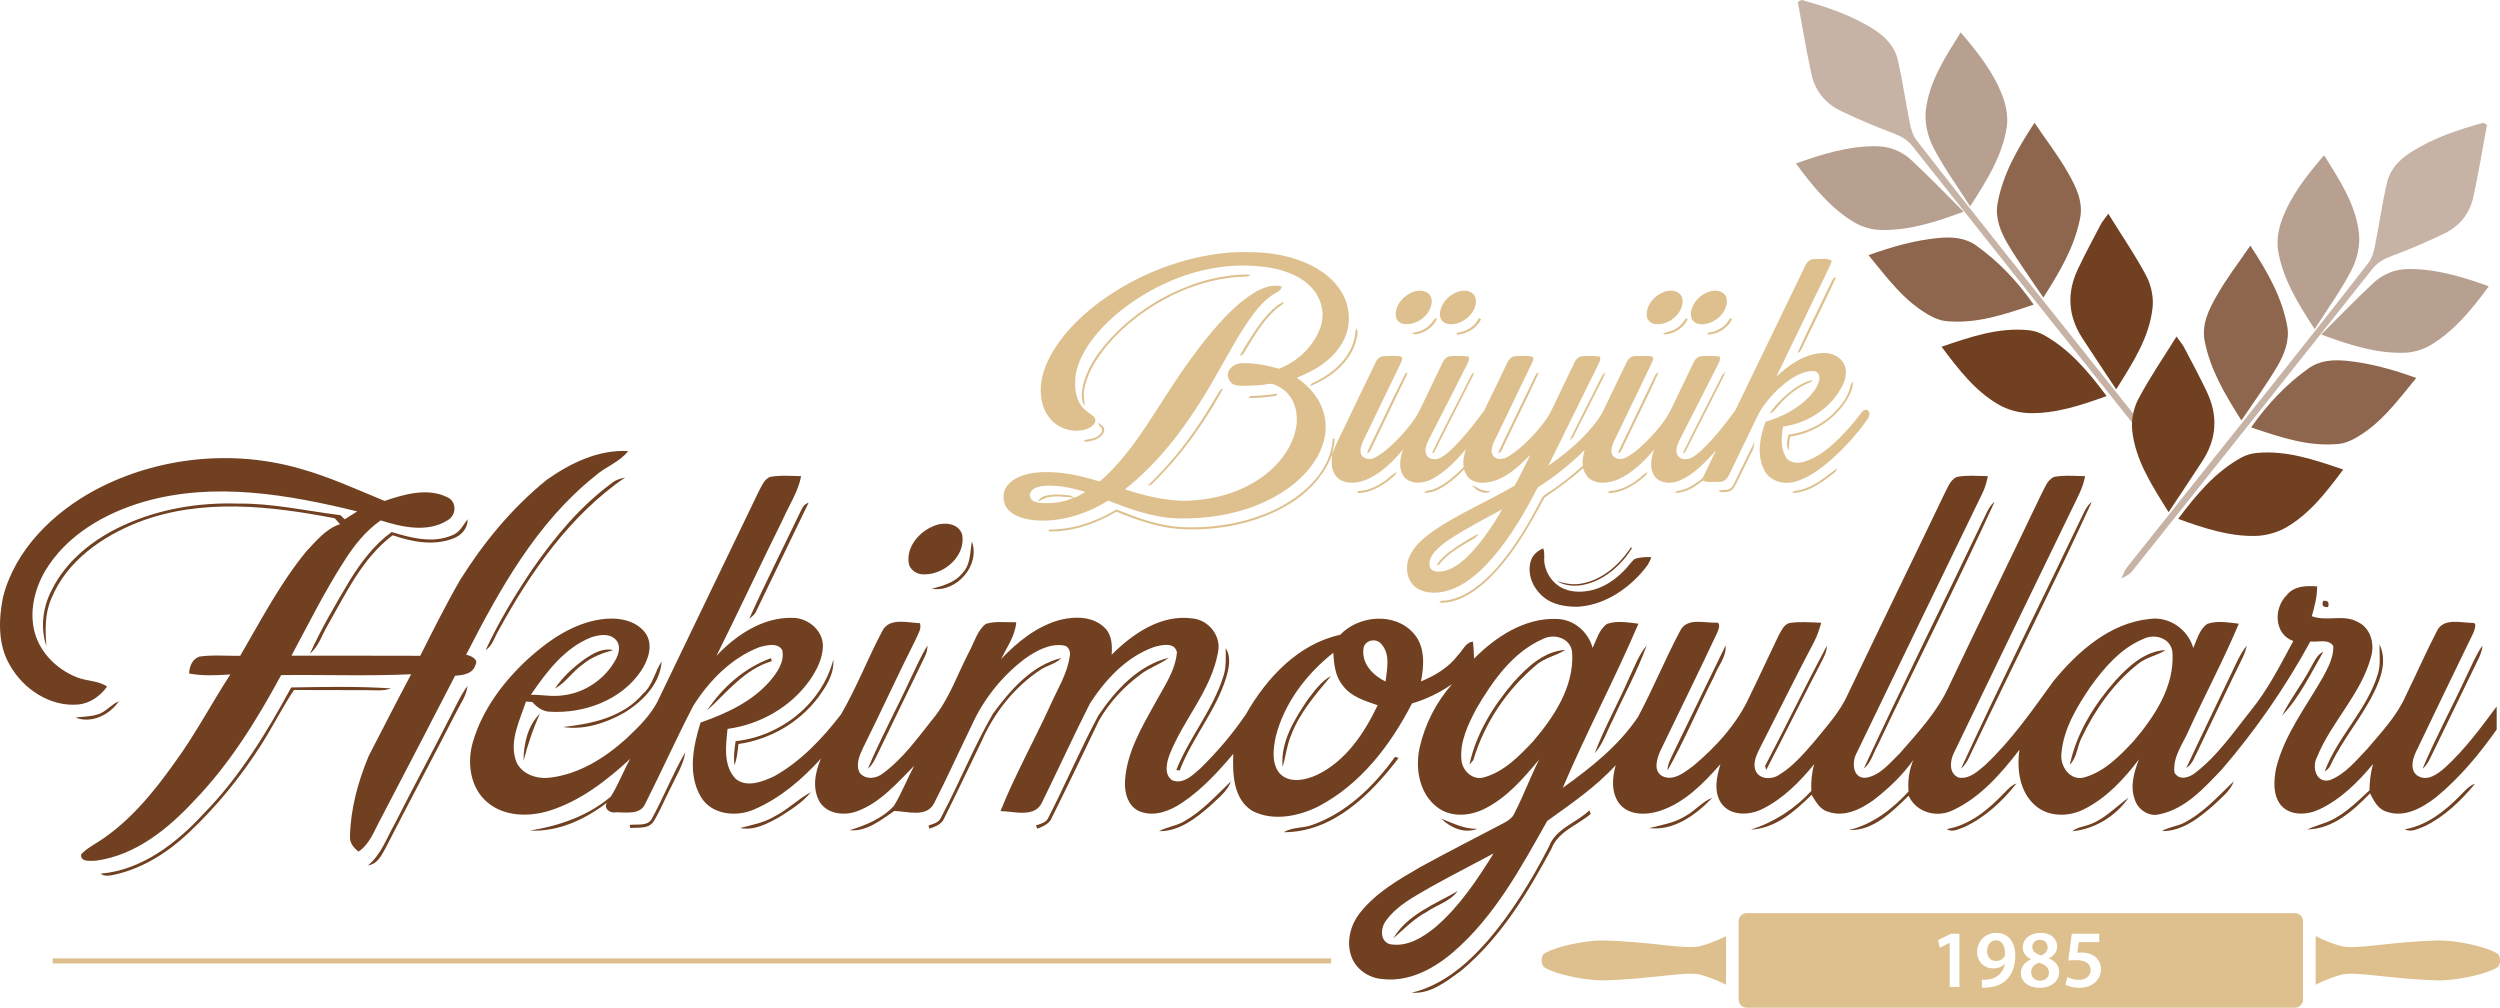 <?xml version="1.0" encoding="UTF-8"?>
<svg xmlns="http://www.w3.org/2000/svg" xmlns:xlink="http://www.w3.org/1999/xlink" width="484.96pt" height="195.48pt" viewBox="0 0 484.96 195.48" version="1.1">
<defs>
<clipPath id="clip1">
  <path d="M 91 92 L 484.961 92 L 484.961 191 L 91 191 Z M 91 92 "/>
</clipPath>
<clipPath id="clip2">
  <path d="M 449 181 L 484.961 181 L 484.961 192 L 449 192 Z M 449 181 "/>
</clipPath>
<clipPath id="clip3">
  <path d="M 337 177 L 447 177 L 447 195.48 L 337 195.48 Z M 337 177 "/>
</clipPath>
</defs>
<g id="surface1">
<path style=" stroke:none;fill-rule:nonzero;fill:rgb(77.574%,70.047%,65.186%);fill-opacity:1;" d="M 348.742 0.359 C 349.617 5.059 350.379 9.781 351.402 14.445 C 352.109 17.668 354.137 20.109 357.109 21.531 C 360.406 23.105 363.777 24.543 367.199 25.824 C 368.75 26.406 369.988 27.098 371.043 28.426 C 386.539 48.004 402.082 67.543 417.645 87.066 C 418.125 87.668 418.973 87.984 419.648 88.434 C 419.316 87.719 419.113 86.902 418.641 86.305 C 408.836 73.961 398.988 61.652 389.176 49.312 C 383.336 41.969 377.516 34.605 371.766 27.188 C 371.086 26.309 370.723 25.094 370.496 23.973 C 369.664 19.871 369.086 15.715 368.156 11.641 C 367.574 9.09 365.836 7.219 363.613 5.781 C 359.246 2.961 354.414 1.355 349.477 -0.004 C 349.234 0.117 348.988 0.238 348.742 0.359 "/>
<path style=" stroke:none;fill-rule:nonzero;fill:rgb(43.921%,25.098%,12.941%);fill-opacity:1;" d="M 410.508 75.531 C 413.797 70.27 416.914 65.488 417.562 59.727 C 417.789 57.734 417.316 55.375 416.383 53.594 C 414.262 49.559 411.652 45.781 408.973 41.461 C 408.203 42.539 407.781 43.016 407.5 43.559 C 405.992 46.445 404.438 49.316 403.051 52.262 C 400.895 56.832 401.172 61.316 403.93 65.582 C 406.016 68.805 408.16 71.992 410.508 75.531 "/>
<path style=" stroke:none;fill-rule:nonzero;fill:rgb(43.921%,25.098%,12.941%);fill-opacity:1;" d="M 376.629 67.258 C 379.914 71.648 383.098 75.809 387.668 78.469 C 389.426 79.492 391.664 80.105 393.699 80.141 C 398.812 80.238 403.645 78.645 408.652 76.828 C 405.098 72.086 401.469 67.727 396.34 64.914 C 395.488 64.449 394.465 64.145 393.496 64.051 C 387.633 63.477 382.238 65.359 376.629 67.258 "/>
<path style=" stroke:none;fill-rule:nonzero;fill:rgb(55.093%,40.021%,30.286%);fill-opacity:1;" d="M 394.5 59.09 C 391.289 54.504 387.684 50.727 383.391 47.656 C 381.199 46.09 378.625 45.902 375.938 46.176 C 371.344 46.633 366.98 47.863 362.465 49.5 C 366.152 53.988 369.434 58.523 374.465 61.266 C 375.379 61.762 376.434 62.184 377.457 62.285 C 383.383 62.883 388.832 60.992 394.5 59.09 "/>
<path style=" stroke:none;fill-rule:nonzero;fill:rgb(71.96%,62.549%,56.47%);fill-opacity:1;" d="M 380.336 6.285 C 377.262 11.227 374.16 15.914 373.566 21.535 C 373.32 23.832 373.961 26.512 375.031 28.59 C 377.02 32.457 379.613 36.016 382.172 40.035 C 385.496 34.91 388.371 30.238 389.266 24.754 C 389.578 22.828 389.191 20.594 388.496 18.734 C 386.781 14.125 383.77 10.277 380.336 6.285 "/>
<path style=" stroke:none;fill-rule:nonzero;fill:rgb(71.96%,62.549%,56.47%);fill-opacity:1;" d="M 380.906 41.07 C 377.305 37.484 374.133 34.172 370.777 31.062 C 368.895 29.312 366.531 28.359 363.855 28.359 C 358.516 28.348 353.527 29.867 348.383 31.715 C 351.727 36.238 355.09 40.391 359.746 43.16 C 361.227 44.043 363.129 44.57 364.855 44.609 C 370.184 44.742 375.211 43.176 380.906 41.07 "/>
<path style=" stroke:none;fill-rule:nonzero;fill:rgb(55.093%,40.021%,30.286%);fill-opacity:1;" d="M 396.379 57.73 C 399.668 52.547 402.406 47.871 403.492 42.414 C 404.16 39.07 402.688 36.215 401.172 33.535 C 399.316 30.254 396.984 27.246 394.656 23.82 C 391.289 28.945 388.516 33.84 387.492 39.457 C 386.984 42.254 388.09 45 389.504 47.383 C 391.535 50.797 393.891 54.027 396.379 57.73 "/>
<path style=" stroke:none;fill-rule:nonzero;fill:rgb(43.921%,25.098%,12.941%);fill-opacity:1;" d="M 106.039 93.094 C 110.617 89.84 116.113 87.18 121.852 87.5 C 120.191 89.668 117.441 90.535 115.445 92.324 C 104.105 101.371 96.918 114.312 90.422 127.008 C 91.285 127.188 92.922 127.867 92.219 128.992 C 91.73 130.738 89.812 130.98 88.281 131.074 C 83.5 140.387 78.637 149.648 73.816 158.926 C 72.59 161.137 71.75 163.719 69.562 165.191 C 68.613 164.496 67.797 163.484 67.891 162.246 C 68.008 156.863 69.469 151.57 71.531 146.625 C 74.258 141.348 76.961 136.047 79.754 130.797 C 71.359 131.176 62.945 130.863 54.535 130.961 C 49.836 139.637 44.609 148.121 37.734 155.254 C 32.605 160.789 26.262 165.957 18.551 166.969 C 17.512 166.953 15.613 167.312 15.734 165.727 C 16.414 164.996 17.246 164.438 18.094 163.902 C 24.578 160.043 29.508 154.109 33.82 148.02 C 37.848 142.551 40.984 136.508 44.68 130.832 C 42.016 131.008 39.316 131.152 36.676 130.648 C 36.738 129.293 37.289 127.852 38.676 127.367 C 41.297 126.996 43.953 127.25 46.59 127.223 C 50.605 120.332 54.328 113.18 59.398 106.98 C 61.32 104.957 63.223 102.562 65.953 101.68 C 65.609 101.301 65.273 100.926 64.941 100.539 C 52.449 98.129 39.062 96.605 26.883 101.281 C 19.805 104.043 12.898 108.867 9.953 116.133 C 8.676 119.031 8.762 122.25 9 125.34 C 7.812 121.926 8.277 117.852 9.953 114.621 C 12.781 108.754 18.18 104.52 24.016 101.875 C 30.879 98.727 38.52 97.457 46.039 97.684 C 52.789 97.594 59.391 99.105 66.035 99.934 C 66.32 100.207 66.594 100.465 66.871 100.734 C 67.477 100.352 68.688 99.586 69.293 99.207 C 55.863 95.914 41.477 93.41 27.906 97.336 C 20.305 99.543 12.844 103.848 8.719 110.816 C 6.707 114.32 5.684 118.547 6.688 122.523 C 7.746 126.645 11.109 129.93 15.02 131.426 C 16.898 132.156 19.051 132.016 20.773 133.176 C 19.457 135.023 17.484 136.434 15.191 136.664 C 9.727 137.152 4.492 133.668 1.895 129 C -0.434 125.035 -0.285 120.172 0.59 115.809 C 2.969 106.57 10.309 99.449 18.496 95.035 C 30.535 88.645 45.094 87.129 58.191 90.906 C 63.852 92.477 69.191 94.953 74.609 97.172 C 78.449 95.859 82.965 94.551 86.809 96.469 C 88.656 97.328 88.543 99.953 86.855 100.91 C 82.926 103.395 77.98 102.254 73.848 100.949 C 70.902 102.992 68.672 105.844 66.766 108.84 C 62.969 114.734 59.848 121.023 56.535 127.195 C 64.863 127.203 73.191 127.172 81.523 127.211 C 84.016 122.27 86.484 117.301 89.254 112.508 C 93.801 105.238 99.355 98.5 106.039 93.094 "/>
<path style=" stroke:none;fill-rule:nonzero;fill:rgb(43.921%,25.098%,12.941%);fill-opacity:1;" d="M 118.828 93.598 C 119.535 93.039 120.422 92.836 121.273 92.609 C 110.555 99.992 102.949 110.914 96.777 122.18 C 95.957 123.5 95.586 125.223 94.207 126.105 C 96.73 120.625 99.887 115.449 103.246 110.453 C 107.617 104.148 112.598 98.145 118.828 93.598 "/>
<g clip-path="url(#clip1)" clip-rule="nonzero">
<path style=" stroke:none;fill-rule:nonzero;fill:rgb(43.921%,25.098%,12.941%);fill-opacity:1;" d="M 277.398 172.145 C 274.371 173.914 271.078 175.594 268.949 178.477 C 267.84 179.832 267.566 182.414 269.523 183.137 C 272.84 183.797 275.934 181.906 278.395 179.898 C 283.074 175.906 286.516 170.723 289.738 165.547 C 285.633 167.75 281.473 169.863 277.398 172.145 M 247.48 142.867 C 247 145.176 246.609 147.949 248.164 149.949 C 250.035 152.043 253.215 151.355 255.465 150.32 C 261.051 147.66 264.664 142.227 267.242 136.805 C 264.773 135.953 262.031 135.145 260.434 132.922 C 258.988 131.156 258.773 128.805 258.629 126.625 C 253.422 130.77 249.141 136.344 247.48 142.867 M 264.469 126.012 C 264.188 128.844 266.414 131.066 268.777 132.211 C 269.055 129.809 269.758 126.926 267.953 124.922 C 266.895 123.621 264.512 124.219 264.469 126.012 M 415.707 123.973 C 411.34 125.797 408.156 129.562 405.449 133.32 C 402.852 137.195 400.277 141.406 399.887 146.16 C 399.566 148.613 401.559 151.551 404.293 150.805 C 408.215 149.723 411.191 146.645 413.895 143.758 C 417.934 139.008 421.801 133.207 421.43 126.715 C 421.293 123.84 418.016 122.773 415.707 123.973 M 299.277 123.961 C 293.414 126.535 289.559 132.098 286.406 137.445 C 284.801 140.512 283.16 143.855 283.492 147.406 C 283.668 149.5 285.641 151.41 287.828 150.805 C 291.754 149.73 294.727 146.648 297.434 143.77 C 301.473 139.031 305.316 133.238 304.984 126.746 C 304.863 123.871 301.602 122.766 299.277 123.961 M 114.727 123.617 C 109.52 125.66 106.035 130.32 102.977 134.773 C 105.086 134.742 107.199 135.211 109.305 134.871 C 113.551 134.363 117.438 131.652 119.461 127.902 C 120.09 126.738 120.48 125.043 119.379 124.027 C 118.156 122.789 116.211 123.145 114.727 123.617 M 149.355 92.516 C 151.352 92.137 153.391 92.336 155.402 92.367 C 154.863 95.32 153.148 97.859 151.949 100.566 C 147.566 109.418 143.391 118.371 138.988 127.211 C 142.82 123.152 148.027 119.672 153.82 119.852 C 156.734 119.891 159.617 122.246 159.629 125.285 C 159.609 127.715 158.438 129.969 157.094 131.93 C 153.418 137.152 147.434 140.543 141.133 141.395 C 140.809 144.629 140.238 148.562 142.754 151.121 C 144.941 152.836 147.938 151.625 150.164 150.59 C 155.352 147.699 159.52 143.266 163.117 138.621 C 166.172 133.41 168.324 127.723 171.16 122.395 C 172.508 119.719 176.074 120.812 178.449 120.887 C 178.836 122.012 178.02 123.043 177.633 124.043 C 174.133 130.965 170.93 138.027 167.473 144.969 C 166.754 146.469 165.926 148.289 166.77 149.914 C 167.844 151.289 169.957 151.086 171.211 150.062 C 175.098 147.25 177.922 143.27 180.883 139.555 C 184.113 135.684 185.707 130.832 188.012 126.406 C 189.008 124.598 189.547 122.336 191.234 121.023 C 193.121 120.426 195.18 120.773 197.141 120.707 C 196.918 123.348 195.32 125.555 194.18 127.855 C 197.383 124.512 201.164 121.422 205.73 120.223 C 208.637 119.523 212.164 119.562 214.379 121.867 C 215.723 123.227 215.754 125.227 215.645 127.004 C 219.723 122.926 225.191 119.156 231.246 119.953 C 234.406 120.215 236.941 123.312 236.285 126.48 C 234.984 133.875 229.57 139.547 226.879 146.379 C 226.309 147.965 225.742 150.207 227.391 151.363 C 229.547 152.211 231.367 150.352 232.848 149.066 C 236.129 145.844 239.145 142.324 241.715 138.512 C 245.684 131.523 251.84 124.902 259.965 123.145 C 263.566 119.359 270.473 118.734 274.121 122.754 C 276.488 125.289 276.273 129.012 275.648 132.184 C 278.391 131.047 281.023 129.492 282.824 127.086 C 283.758 126.195 284.285 124.598 285.723 124.465 C 285.871 125.559 285.902 126.664 285.941 127.766 C 290.148 123.52 295.758 119.832 301.965 120.062 C 305.27 120.125 308.098 122.531 308.941 125.688 C 309.711 124.082 310.195 122.113 311.723 121.031 C 313.676 120.332 315.82 120.758 317.836 120.984 C 313.238 131.73 307.734 142.074 303.141 152.832 C 308.586 148.945 313.973 144.688 317.746 139.078 C 320.684 133.586 323.031 127.789 325.969 122.289 C 327.246 119.812 330.559 120.84 332.797 120.789 C 333.926 120.594 333.379 122.141 333.145 122.668 C 329.555 130.332 325.793 137.926 322.125 145.562 C 321.445 147.082 320.617 149.469 322.426 150.539 C 324.648 151.633 326.797 149.793 328.5 148.547 C 332.953 144.809 337 140.355 339.438 135.008 C 341.344 131.117 343.148 127.168 345.031 123.258 C 345.551 122.352 346.016 121.195 347.105 120.855 C 349.152 120.539 351.238 120.734 353.297 120.797 C 352.918 122.113 352.484 123.438 351.832 124.645 C 348.336 131.277 345.035 138.008 341.613 144.68 C 340.906 146.133 339.938 147.746 340.527 149.418 C 341.223 151.242 343.707 151.273 345.125 150.305 C 347.859 148.645 349.949 146.145 352.027 143.75 C 354.383 140.852 356.969 138.051 358.496 134.59 C 364.652 121.688 370.93 108.859 377.098 95.969 C 377.777 94.75 378.207 93.188 379.551 92.523 C 381.547 92.137 383.598 92.336 385.617 92.367 C 385.383 93.484 385.078 94.594 384.582 95.625 C 376.414 112.398 368.309 129.207 360.191 146.012 C 359.215 147.668 359.277 150.918 361.812 150.887 C 364.668 150.531 366.578 147.996 368.535 146.129 C 372.113 142.023 375.934 137.945 378.156 132.922 C 384.027 120.566 390.062 108.289 395.949 95.945 C 396.633 94.73 397.07 93.152 398.434 92.516 C 400.422 92.137 402.461 92.336 404.477 92.367 C 404.074 94.668 402.891 96.707 401.895 98.789 C 394.238 114.508 386.648 130.258 379.047 146.008 C 378.266 147.543 377.98 150.02 379.914 150.824 C 381.969 151.219 383.621 149.652 385.059 148.434 C 390.191 143.633 394.215 137.82 398.312 132.16 C 403.035 126.402 409.25 120.848 416.969 120.07 C 420.758 119.523 424.426 122.055 425.453 125.703 C 426.188 124.086 426.633 122.086 428.18 121.023 C 430.137 120.332 432.281 120.758 434.293 120.992 C 431.367 127.957 427.801 134.645 424.66 141.523 C 423.527 144.215 421.402 146.812 421.82 149.891 C 422.82 151.57 424.871 150.773 426.055 149.754 C 430.199 146.516 433.219 142.121 436.465 138.035 C 439.891 133.887 442.316 129.047 444.863 124.344 C 441.102 123.023 441.02 117.949 443.59 115.449 C 445.004 113.637 447.395 113.594 449.484 113.754 C 449.504 115.73 448.984 117.648 448.457 119.535 C 451.332 120.633 454.594 119.082 457.363 120.652 C 459.84 121.77 460.676 124.852 459.969 127.32 C 458.07 134.629 452.23 140 449.453 146.895 C 448.43 148.793 449.285 152.004 451.938 151.336 C 454.957 150.184 457.047 147.52 459.23 145.254 C 461.934 142.043 464.922 138.938 466.641 135.047 C 468.707 130.844 470.578 126.551 472.73 122.402 C 473.949 119.824 477.293 120.797 479.551 120.824 C 480.648 120.707 479.973 122.234 479.793 122.766 C 476.023 130.496 472.309 138.254 468.578 146.012 C 467.945 147.406 467.469 149.566 469.039 150.523 C 470.926 151.621 472.891 150.137 474.285 148.914 C 478.121 145.414 481.234 141.199 484.316 137.039 L 484.316 141.516 C 480.938 146.316 477.129 150.887 472.582 154.625 C 469.914 156.715 466.398 158.695 462.938 157.449 C 461.273 156.957 460.469 155.32 459.754 153.895 C 456.488 157.273 452.543 160.816 447.57 160.895 C 448.551 160.465 449.574 160.129 450.59 159.766 C 454.203 158.613 456.918 155.824 459.633 153.316 C 459.668 151.59 459.859 149.875 460.332 148.207 C 457.426 151.719 454.066 155.062 449.883 157.02 C 447.555 158.105 444.355 158.316 442.496 156.246 C 440.844 154.219 441.062 151.355 441.547 148.945 C 443.184 142.414 447.414 137.016 450.672 131.254 C 451.664 129.426 452.684 127.465 452.625 125.332 C 451.723 123.844 449.613 124.637 448.18 124.426 C 443.336 133.289 437.566 141.652 430.961 149.301 C 427.57 152.836 423.996 156.875 418.992 157.938 C 416.891 158.543 414.68 157.062 414.098 155.039 C 413.16 152.465 413.984 149.762 414.906 147.324 C 412.027 151.121 408.645 154.777 404.332 156.941 C 401.344 158.5 397.324 158.539 394.73 156.188 C 391.762 153.539 391.18 149.176 391.754 145.426 C 388.188 150.043 384.148 154.73 378.75 157.207 C 375.641 158.695 371.695 157.59 370.242 154.359 C 367.094 157.422 363.383 161.219 358.648 161.02 C 363.262 159.918 367.078 156.965 370.234 153.531 C 370.043 151.453 370.344 149.371 371.148 147.438 C 369.023 150.414 366.344 152.973 363.449 155.191 C 360.945 157.023 357.676 158.598 354.543 157.441 C 352.98 156.98 352.219 155.449 351.422 154.184 C 348.199 157.359 344.406 160.719 339.637 160.93 C 344.156 159.504 348.156 156.91 351.363 153.43 C 351.281 151.672 351.445 149.914 351.938 148.219 C 349.09 151.707 345.801 155.039 341.699 157.012 C 339.242 158.188 335.727 158.289 333.953 155.906 C 332.355 153.625 332.988 150.691 333.738 148.234 C 330.465 151.941 326.812 155.719 321.988 157.301 C 319.426 158.137 316.066 158.227 314.188 155.977 C 312.512 153.848 312.719 150.887 313.426 148.426 C 309.543 152.676 304.766 155.922 300.125 159.262 C 295.023 168.328 289.934 177.77 281.93 184.672 C 278.16 187.91 273.312 190.543 268.191 189.922 C 265.492 189.754 262.879 187.941 262.07 185.316 C 261.129 182.414 262.066 179.156 263.984 176.871 C 267.039 173.086 271.336 170.617 275.488 168.211 C 280.754 165.324 286.102 162.586 291.43 159.805 C 292.383 159.285 293.426 158.723 293.84 157.637 C 295.555 154.277 296.875 150.734 298.551 147.359 C 295.477 151.039 292.215 154.855 287.801 156.973 C 284.965 158.363 281.234 158.586 278.684 156.492 C 275.316 153.855 274.516 149.094 275.367 145.109 C 276.391 140.535 278.578 136.207 281.699 132.695 C 279.316 134.363 276.676 135.633 273.895 136.465 C 269.766 144.527 263.906 152.176 255.738 156.438 C 251.859 158.363 246.977 159.359 242.953 157.312 C 239.223 155.039 239.086 150.125 239.238 146.238 C 236.285 149.73 233.141 153.152 229.32 155.719 C 226.996 157.273 224.027 158.484 221.25 157.457 C 218.867 156.621 218.082 153.816 218.234 151.531 C 218.547 145.973 221.484 141.07 224.113 136.316 C 225.797 133.207 227.996 130.156 228.305 126.535 C 227.871 124.48 225.312 125.113 223.871 125.508 C 218.531 127.398 214.445 131.805 211.438 136.457 C 208.238 142.754 205.316 149.188 202.199 155.523 C 200.848 158.754 196.754 157.367 194.074 157.344 C 196.891 150.34 200.586 143.73 203.723 136.863 C 205.09 133.746 207.027 130.762 207.508 127.336 C 207.742 126.461 207.297 125.277 206.293 125.203 C 203.543 124.801 200.938 126.277 198.77 127.812 C 194.406 131.133 190.848 135.543 188.574 140.543 C 186.086 145.652 183.742 150.848 181.156 155.906 C 179.656 158.656 175.969 157.367 173.469 157.32 C 170.887 159.062 168.129 161.367 164.812 161.051 C 167.949 160.078 171.16 158.801 173.414 156.316 C 174.938 153.832 175.961 151.082 177.363 148.531 C 174.016 151.883 170.793 155.711 166.223 157.383 C 163.801 158.262 160.57 157.953 159.059 155.637 C 157.48 153.023 158.102 149.793 159.254 147.148 C 155.605 151.176 151.344 154.852 146.305 157.012 C 142.824 158.543 138 158.082 135.938 154.543 C 133.371 150.145 134.465 144.766 135.887 140.172 C 140.809 138.438 145.785 136.191 149.289 132.191 C 150.715 130.535 152.246 128.422 151.742 126.105 C 150.84 124.594 148.82 125.168 147.434 125.492 C 141.91 127.574 137.562 132.035 134.465 136.949 C 131.223 143.207 128.324 149.648 125.156 155.938 C 124.156 158.16 121.348 157.535 119.402 157.578 C 118.109 157.879 116.426 156.246 118.5 155.113 C 114.121 158.664 108.578 161.422 102.809 161.117 C 108.469 160.207 114.078 158.281 118.5 154.512 C 119.961 152.191 120.91 149.594 122.25 147.203 C 117.672 151.422 112.59 155.387 106.566 157.266 C 102.605 158.492 97.863 158.43 94.559 155.652 C 91.203 152.852 90.547 147.957 91.727 143.945 C 93.574 137.621 97.68 132.191 102.473 127.773 C 106.48 124.164 111.199 120.902 116.652 120.133 C 119.672 119.691 123.312 120.203 125.23 122.836 C 126.793 125.105 125.742 128.039 124.371 130.125 C 120.547 135.824 113.312 138.473 106.633 138.059 C 105.258 138.008 104.117 137.172 103.254 136.176 C 102.844 136.141 102.434 136.117 102.027 136.09 C 100.855 139.719 98.816 143.516 100.027 147.406 C 100.906 150.125 104.078 151.195 106.691 150.848 C 112.301 150.191 117.289 147.055 121.414 143.352 C 123.863 141.023 126.41 138.629 127.832 135.496 C 134.215 122.164 140.688 108.863 147.082 95.539 C 147.688 94.441 148.125 93.066 149.355 92.516 "/>
</g>
<path style=" stroke:none;fill-rule:nonzero;fill:rgb(43.921%,25.098%,12.941%);fill-opacity:1;" d="M 155.348 99.09 C 155.66 98.406 156.062 97.727 156.852 97.531 C 153.484 104.531 150.094 111.523 146.711 118.52 C 146.461 119.18 145.887 119.602 145.34 120.02 C 148.516 112.973 152.02 106.066 155.348 99.09 "/>
<path style=" stroke:none;fill-rule:nonzero;fill:rgb(43.921%,25.098%,12.941%);fill-opacity:1;" d="M 385.086 100.062 C 385.547 99.062 386.035 98.051 386.914 97.344 C 379.648 113.234 371.715 128.848 364.211 144.637 C 363.367 146.145 362.945 147.977 361.547 149.086 C 369.152 132.645 377.27 116.418 385.086 100.062 "/>
<path style=" stroke:none;fill-rule:nonzero;fill:rgb(43.921%,25.098%,12.941%);fill-opacity:1;" d="M 403.953 100.027 C 404.406 99.047 404.883 98.043 405.766 97.363 C 398.488 113.234 390.57 128.828 383.074 144.617 C 382.238 146.148 381.77 147.957 380.395 149.121 C 387.973 132.637 396.141 116.406 403.953 100.027 "/>
<path style=" stroke:none;fill-rule:nonzero;fill:rgb(43.921%,25.098%,12.941%);fill-opacity:1;" d="M 87.742 103.824 C 89.172 103.305 89.852 101.859 90.699 100.715 C 90.766 102.52 89.461 103.922 87.848 104.48 C 84.059 105.93 79.875 105.102 76.172 103.832 C 70.301 108.242 67.129 115.086 63.566 121.285 C 62.461 123.133 61.852 125.379 60.129 126.777 C 62.371 121.855 65.113 117.176 67.883 112.535 C 70.059 109.02 72.598 105.648 75.977 103.207 C 79.738 104.348 83.953 105.473 87.742 103.824 "/>
<path style=" stroke:none;fill-rule:nonzero;fill:rgb(43.921%,25.098%,12.941%);fill-opacity:1;" d="M 181.004 102.086 C 182.914 101.203 185.875 101.355 186.645 103.684 C 187.406 107.781 183.238 111.438 179.34 111.418 C 177.906 111.512 176.418 110.57 176.258 109.082 C 175.891 106.004 178.289 103.211 181.004 102.086 "/>
<path style=" stroke:none;fill-rule:nonzero;fill:rgb(43.921%,25.098%,12.941%);fill-opacity:1;" d="M 186.711 111.156 C 188.32 109.52 188.133 107.125 188.539 105.035 C 190.199 109.742 185.512 114.977 180.754 114.211 C 182.922 113.633 185.254 113.012 186.711 111.156 "/>
<path style=" stroke:none;fill-rule:nonzero;fill:rgb(43.921%,25.098%,12.941%);fill-opacity:1;" d="M 450.656 116.555 C 451.578 116.449 451.895 116.855 451.602 117.758 C 450.645 117.848 450.328 117.445 450.656 116.555 "/>
<path style=" stroke:none;fill-rule:nonzero;fill:rgb(43.921%,25.098%,12.941%);fill-opacity:1;" d="M 179.918 125.219 C 179.891 125.973 179.758 126.711 179.398 127.379 C 176.469 133.418 173.551 139.473 170.602 145.508 C 169.957 146.77 169.477 148.195 168.348 149.125 C 170.871 143.105 174.023 137.34 176.754 131.395 C 177.781 129.324 178.672 127.176 179.918 125.219 "/>
<path style=" stroke:none;fill-rule:nonzero;fill:rgb(43.921%,25.098%,12.941%);fill-opacity:1;" d="M 316.086 131.375 C 317.129 129.285 317.891 127 319.438 125.203 C 317.621 130.191 315.023 134.871 312.832 139.711 C 311.691 141.859 310.996 144.281 309.344 146.109 C 311.273 141.07 313.934 136.332 316.086 131.375 "/>
<path style=" stroke:none;fill-rule:nonzero;fill:rgb(43.921%,25.098%,12.941%);fill-opacity:1;" d="M 334.734 125.223 C 334.941 127.383 333.301 129.141 332.578 131.074 C 329.453 137.152 326.836 143.508 323.473 149.457 C 323.473 148.219 324.109 147.137 324.613 146.047 C 328.004 139.109 331.336 132.148 334.734 125.223 "/>
<path style=" stroke:none;fill-rule:nonzero;fill:rgb(43.921%,25.098%,12.941%);fill-opacity:1;" d="M 342.398 148.582 C 346.453 140.855 350.262 132.992 354.367 125.281 C 354.387 126.551 353.695 127.637 353.16 128.723 C 349.598 135.578 346.184 142.512 342.609 149.367 C 342.555 149.168 342.445 148.777 342.398 148.582 "/>
<path style=" stroke:none;fill-rule:nonzero;fill:rgb(43.921%,25.098%,12.941%);fill-opacity:1;" d="M 432.543 131.27 C 433.578 129.223 434.387 127.016 435.855 125.211 C 435.688 125.938 435.461 126.641 435.156 127.32 C 432.18 133.352 429.336 139.434 426.41 145.488 C 425.758 146.711 425.359 148.199 424.109 148.965 C 426.867 143.051 429.742 137.18 432.543 131.27 "/>
<path style=" stroke:none;fill-rule:nonzero;fill:rgb(43.921%,25.098%,12.941%);fill-opacity:1;" d="M 461.598 125.016 C 463.07 128.078 461.914 131.539 460.48 134.371 C 458.105 139.227 454.492 143.344 452.18 148.234 C 451.93 148.848 451.52 149.324 450.949 149.652 C 453.48 142.82 459.242 137.648 461.312 130.594 C 461.848 128.777 461.535 126.875 461.598 125.016 "/>
<path style=" stroke:none;fill-rule:nonzero;fill:rgb(43.921%,25.098%,12.941%);fill-opacity:1;" d="M 478.555 130.945 C 479.504 129.016 480.312 126.988 481.562 125.215 C 481.516 126.141 481.164 127.004 480.773 127.82 C 477.887 133.711 475.062 139.629 472.18 145.52 C 471.523 146.781 471.055 148.199 469.93 149.129 C 472.527 142.949 475.746 137.039 478.555 130.945 "/>
<path style=" stroke:none;fill-rule:nonzero;fill:rgb(43.921%,25.098%,12.941%);fill-opacity:1;" d="M 113.402 127.863 C 115.027 126.77 116.922 125.621 118.953 126.117 C 116.832 126.684 114.73 127.461 113.035 128.891 C 111.047 130.238 109.77 132.414 107.648 133.57 C 109.152 131.301 111.215 129.457 113.402 127.863 "/>
<path style=" stroke:none;fill-rule:nonzero;fill:rgb(43.921%,25.098%,12.941%);fill-opacity:1;" d="M 237.766 125.734 C 238.859 127.41 238.41 129.539 237.891 131.34 C 235.914 137.871 231.238 143.133 228.84 149.469 C 228.676 149.445 228.348 149.391 228.184 149.363 C 230.672 143.082 235.211 137.805 237.266 131.332 C 237.914 129.531 237.766 127.613 237.766 125.734 "/>
<path style=" stroke:none;fill-rule:nonzero;fill:rgb(43.921%,25.098%,12.941%);fill-opacity:1;" d="M 293.602 132.352 C 296.246 129.406 299.48 126.336 303.652 126.07 C 301.809 127.266 299.5 127.594 297.855 129.137 C 292.199 133.906 287.914 140.363 285.797 147.453 C 285.605 147.668 285.234 148.09 285.047 148.309 C 286.348 142.32 289.645 136.949 293.602 132.352 "/>
<path style=" stroke:none;fill-rule:nonzero;fill:rgb(43.921%,25.098%,12.941%);fill-opacity:1;" d="M 410.348 132.031 C 412.93 129.219 416.082 126.289 420.109 126.102 C 418.379 127.211 416.23 127.5 414.648 128.871 C 409.938 132.617 406.379 137.691 403.809 143.098 C 402.91 144.785 402.926 146.953 401.512 148.34 C 402.812 142.199 406.242 136.703 410.348 132.031 "/>
<path style=" stroke:none;fill-rule:nonzero;fill:rgb(43.921%,25.098%,12.941%);fill-opacity:1;" d="M 448.18 129.641 C 448.895 128.488 449.367 127.027 450.695 126.422 C 448.242 130.645 446.094 135.242 442.707 138.785 C 444.285 135.598 446.512 132.781 448.18 129.641 "/>
<path style=" stroke:none;fill-rule:nonzero;fill:rgb(43.921%,25.098%,12.941%);fill-opacity:1;" d="M 137.168 137.82 C 140.121 133.32 144.445 129.52 149.551 127.676 C 149.59 127.82 149.66 128.113 149.703 128.262 C 144.438 129.793 141.031 134.301 137.168 137.82 "/>
<path style=" stroke:none;fill-rule:nonzero;fill:rgb(43.921%,25.098%,12.941%);fill-opacity:1;" d="M 192.613 138.445 C 195.977 133.859 200.141 129.055 205.883 127.641 C 204.738 128.84 202.988 129.09 201.668 130.035 C 196.699 133.387 192.824 138.289 190.426 143.77 C 188.012 148.73 185.652 153.727 183.191 158.66 C 182.73 159.914 181.426 160.344 180.285 160.754 C 180.242 160.598 180.16 160.289 180.113 160.141 C 181.039 159.801 182.129 159.598 182.551 158.57 C 186.066 151.949 188.859 144.941 192.613 138.445 "/>
<path style=" stroke:none;fill-rule:nonzero;fill:rgb(43.921%,25.098%,12.941%);fill-opacity:1;" d="M 213.059 138.801 C 216.375 133.895 220.785 129.059 226.742 127.582 C 225.055 128.867 222.969 129.5 221.285 130.797 C 218.027 133.195 215.211 136.234 213.195 139.75 C 210.168 146.066 207.145 152.371 204.027 158.637 C 203.559 159.844 202.309 160.305 201.219 160.762 C 201.152 160.598 201.016 160.277 200.949 160.117 C 201.879 159.793 202.973 159.598 203.387 158.566 C 206.73 152.039 209.605 145.27 213.059 138.801 "/>
<path style=" stroke:none;fill-rule:nonzero;fill:rgb(43.921%,25.098%,12.941%);fill-opacity:1;" d="M 142.699 143.77 C 151.398 142.859 159.414 136.527 161.648 127.973 C 161.852 130.766 160.223 133.234 158.641 135.391 C 154.938 140.242 149.27 143.477 143.238 144.32 C 143.102 145.711 142.965 147.113 142.496 148.441 C 142.242 146.879 142.48 145.312 142.699 143.77 "/>
<path style=" stroke:none;fill-rule:nonzero;fill:rgb(43.921%,25.098%,12.941%);fill-opacity:1;" d="M 124.734 134.582 C 126.637 132.91 127.016 130.32 128.348 128.312 C 128.039 132.672 124.664 136.082 121.117 138.242 C 117.566 140.258 113.328 141.664 109.223 141.031 C 114.852 140.426 120.891 139.105 124.734 134.582 "/>
<path style=" stroke:none;fill-rule:nonzero;fill:rgb(43.921%,25.098%,12.941%);fill-opacity:1;" d="M 253.664 135.738 C 254.984 134.039 256.254 132.168 258.211 131.125 C 255.227 134.684 252.109 138.238 250.441 142.656 C 249.602 144.605 249.422 146.742 248.809 148.766 C 248.359 143.938 251.078 139.574 253.664 135.738 "/>
<path style=" stroke:none;fill-rule:nonzero;fill:rgb(43.921%,25.098%,12.941%);fill-opacity:1;" d="M 56.488 133.355 C 62.945 133.254 69.418 133.105 75.871 133.539 C 74.285 134.117 72.594 133.859 70.949 133.879 C 66.312 133.832 61.672 133.895 57.027 133.848 C 54.691 137.328 52.848 141.109 50.574 144.625 C 46.621 150.812 41.938 156.539 36.582 161.562 C 32.625 165.305 27.84 168.355 22.492 169.609 C 21.52 169.801 20.387 170.156 19.512 169.48 C 27.562 168.777 34.266 163.539 39.551 157.785 C 46.539 150.656 51.746 142.07 56.488 133.355 "/>
<path style=" stroke:none;fill-rule:nonzero;fill:rgb(43.921%,25.098%,12.941%);fill-opacity:1;" d="M 88.289 137.191 C 89.008 135.773 89.734 134.34 90.688 133.047 C 90.5 134.938 89.324 136.492 88.508 138.148 C 84.023 146.867 79.406 155.523 74.93 164.242 C 74.125 165.734 73.297 167.609 71.391 167.875 C 73.941 165.758 75.012 162.551 76.602 159.75 C 80.426 152.195 84.473 144.758 88.289 137.191 "/>
<path style=" stroke:none;fill-rule:nonzero;fill:rgb(43.921%,25.098%,12.941%);fill-opacity:1;" d="M 19.055 138.547 C 20.59 138.055 21.57 136.637 23.051 136.043 C 21.309 138.641 17.703 140.445 14.652 139.195 C 16.117 138.984 17.641 139.043 19.055 138.547 "/>
<path style=" stroke:none;fill-rule:nonzero;fill:rgb(43.921%,25.098%,12.941%);fill-opacity:1;" d="M 101.562 147.578 C 101.555 144.387 102.371 140.707 104.734 138.445 C 103.383 141.387 102.379 144.453 101.562 147.578 "/>
<path style=" stroke:none;fill-rule:nonzero;fill:rgb(43.921%,25.098%,12.941%);fill-opacity:1;" d="M 126.523 158.668 C 128.805 154.492 130.531 150.023 132.945 145.922 C 132.562 148.395 131.168 150.52 130.133 152.75 C 128.973 154.965 128.059 157.316 126.734 159.438 C 125.691 160.867 123.777 160.457 122.258 160.625 C 122.234 160.469 122.184 160.16 122.16 160.012 C 123.633 159.832 125.785 160.359 126.523 158.668 "/>
<path style=" stroke:none;fill-rule:nonzero;fill:rgb(43.921%,25.098%,12.941%);fill-opacity:1;" d="M 270.613 146.82 C 270.789 146.871 271.137 146.977 271.316 147.027 C 265.914 154.105 258.57 161.445 249.047 161.438 C 250.664 160.402 252.711 160.707 254.473 160.047 C 261.215 157.707 266.508 152.496 270.613 146.82 "/>
<path style=" stroke:none;fill-rule:nonzero;fill:rgb(43.921%,25.098%,12.941%);fill-opacity:1;" d="M 229.961 159.172 C 233.355 157.199 235.965 154.25 238.773 151.578 C 238.047 153.629 236.16 154.918 234.676 156.398 C 231.895 158.785 228.711 161.293 224.848 161.238 C 226.465 160.336 228.406 160.207 229.961 159.172 "/>
<path style=" stroke:none;fill-rule:nonzero;fill:rgb(43.921%,25.098%,12.941%);fill-opacity:1;" d="M 423.652 159.621 C 427.441 157.664 430.305 154.445 433.328 151.531 C 432.664 153.445 430.945 154.676 429.566 156.051 C 426.707 158.559 423.414 161.266 419.398 161.223 C 420.695 160.406 422.297 160.324 423.652 159.621 "/>
<path style=" stroke:none;fill-rule:nonzero;fill:rgb(43.921%,25.098%,12.941%);fill-opacity:1;" d="M 388.574 154.035 C 389.359 153.266 390.074 152.344 391.164 151.984 C 388.414 155.457 385.031 158.605 380.965 160.469 C 379.91 160.809 378.695 161.57 377.645 160.824 C 382.031 160.074 385.582 157.16 388.574 154.035 "/>
<path style=" stroke:none;fill-rule:nonzero;fill:rgb(43.921%,25.098%,12.941%);fill-opacity:1;" d="M 477.121 154.434 C 478.051 153.551 478.863 152.445 480.129 152.016 C 477.391 155.316 474.199 158.418 470.293 160.297 C 469.094 160.73 467.75 161.543 466.496 160.875 C 470.719 160.125 474.191 157.422 477.121 154.434 "/>
<path style=" stroke:none;fill-rule:nonzero;fill:rgb(43.921%,25.098%,12.941%);fill-opacity:1;" d="M 150.062 158.465 C 152.691 157.188 154.746 155.027 157.305 153.66 C 155.691 155.691 153.426 157.051 151.27 158.441 C 148.945 159.75 146.312 161.176 143.562 160.625 C 145.766 160.035 148.07 159.645 150.062 158.465 "/>
<path style=" stroke:none;fill-rule:nonzero;fill:rgb(43.921%,25.098%,12.941%);fill-opacity:1;" d="M 326.816 158.371 C 328.75 157.383 330.121 155.531 332.172 154.746 C 329.047 158.016 324.695 161.238 319.953 160.633 C 322.277 160.027 324.734 159.664 326.816 158.371 "/>
<path style=" stroke:none;fill-rule:nonzero;fill:rgb(43.921%,25.098%,12.941%);fill-opacity:1;" d="M 405.629 159.832 C 408.438 158.727 410.508 156.438 412.922 154.727 C 410.457 158.297 406.309 160.875 401.961 161.25 C 403.012 160.41 404.414 160.336 405.629 159.832 "/>
<path style=" stroke:none;fill-rule:nonzero;fill:rgb(43.921%,25.098%,12.941%);fill-opacity:1;" d="M 308.312 157.191 C 308.379 157.367 308.516 157.711 308.582 157.879 C 305.992 160.094 302.211 161.273 300.934 164.691 C 296.289 173.328 291.043 181.973 283.414 188.32 C 280.609 190.359 277.504 192.863 273.832 192.57 C 279.762 191.18 284.539 187.074 288.473 182.617 C 293.285 177.059 297.121 170.723 300.488 164.199 C 301.785 160.688 305.801 159.648 308.312 157.191 "/>
<path style=" stroke:none;fill-rule:nonzero;fill:rgb(43.921%,25.098%,12.941%);fill-opacity:1;" d="M 279.582 158.82 C 281.863 159.691 284.07 160.859 286.59 160.77 C 284.086 161.777 281.402 160.574 279.582 158.82 "/>
<path style=" stroke:none;fill-rule:nonzero;fill:rgb(43.921%,25.098%,12.941%);fill-opacity:1;" d="M 270.277 182.031 C 272.973 177.422 278.34 175.41 282.773 172.852 C 281.281 174.875 278.719 175.531 276.727 176.91 C 274.266 178.219 272.344 180.223 270.277 182.031 "/>
<path style=" stroke:none;fill-rule:nonzero;fill:rgb(86.665%,75.293%,55.293%);fill-opacity:1;" d="M 200.562 94.805 C 200.039 95.125 199.598 95.77 199.828 96.398 C 200.035 97.273 201.062 97.465 201.816 97.555 C 204.016 97.738 206.301 97.469 208.312 96.527 C 206.676 96.406 205.02 96.141 203.387 96.453 C 202.648 96.574 202.027 97.035 201.32 97.262 C 201.621 96.754 202.094 96.383 202.656 96.23 C 204.211 95.77 205.859 95.902 207.445 96.094 C 207.855 96.117 208.145 96.523 208.559 96.492 C 209.258 96.203 209.902 95.793 210.566 95.43 C 208.105 94.676 205.539 94.109 202.953 94.223 C 202.141 94.293 201.277 94.371 200.562 94.805 M 216.488 56.422 C 223.199 52.246 230.891 49.59 238.785 48.973 C 243.121 48.777 247.555 48.906 251.688 50.371 C 255.055 51.512 258.312 53.508 260.203 56.598 C 262.016 59.469 262.152 63.305 260.508 66.277 C 258.641 69.746 255.105 71.895 251.535 73.281 C 254.094 74.957 256.188 77.48 256.887 80.504 C 257.664 83.617 256.73 86.93 254.969 89.539 C 252.355 93.461 248.277 96.188 243.969 97.945 C 239.074 99.918 233.746 100.68 228.492 100.559 C 223.777 100.449 219.301 98.797 214.969 97.102 C 210.652 99.797 205.508 101.402 200.387 100.895 C 198.684 100.676 196.863 100.211 195.637 98.926 C 194.41 97.68 194.336 95.488 195.441 94.145 C 196.758 92.539 198.879 91.945 200.855 91.688 C 204.453 91.312 208.07 91.918 211.535 92.883 C 212.152 93.047 212.758 93.301 213.406 93.359 C 219.113 88.355 222.914 81.68 227.031 75.402 C 229.348 71.84 231.797 68.355 234.5 65.07 C 237.117 61.941 239.906 58.836 243.426 56.703 C 244.98 55.836 246.859 55.035 248.648 55.594 C 248.52 56.477 247.562 56.715 246.926 57.152 C 244.734 58.609 243.164 60.789 241.707 62.938 C 238.738 67.469 236.328 72.336 233.484 76.941 C 229.355 83.656 224.441 90.016 218.215 94.914 C 221.906 96.141 225.746 97.062 229.652 97.152 C 233.246 97.082 236.852 96.48 240.18 95.098 C 244.137 93.492 247.746 90.762 249.906 87.027 C 251.371 84.52 252.094 81.387 251.105 78.57 C 250.547 76.828 249.164 75.414 247.48 74.719 C 246.453 74.121 245.281 74.742 244.188 74.727 C 242.715 74.75 241.215 74.992 239.758 74.734 C 238.508 74.484 237.758 72.938 238.422 71.824 C 238.883 71.039 239.762 70.578 240.648 70.473 C 243.184 70.328 245.691 70.855 248.121 71.52 C 251.504 70.199 254.426 67.574 255.867 64.215 C 256.457 62.816 256.766 61.238 256.422 59.738 C 256 57.316 254.34 55.258 252.258 54.02 C 249.34 52.25 245.879 51.699 242.523 51.535 C 234.129 51.172 225.848 54.18 219.066 59.008 C 216.148 61.113 213.469 63.594 211.383 66.535 C 209.918 68.699 208.664 71.148 208.566 73.805 C 208.504 75.559 208.746 77.445 209.863 78.855 C 210.438 79.629 211.301 80.082 212.023 80.684 C 212.426 80.98 212.648 81.578 212.359 82.035 C 211.957 82.742 211.176 83.129 210.418 83.348 C 208.57 83.84 206.531 83.43 204.953 82.367 C 203.238 81.164 202.219 79.145 201.984 77.09 C 201.504 73.641 202.883 70.23 204.734 67.387 C 207.715 62.863 211.93 59.281 216.488 56.422 "/>
<path style=" stroke:none;fill-rule:nonzero;fill:rgb(86.665%,75.293%,55.293%);fill-opacity:1;" d="M 283.852 102.961 C 281.98 104.082 280.07 105.211 278.543 106.789 C 277.734 107.637 276.988 108.828 277.395 110.043 C 277.797 111.035 279.086 110.945 279.961 110.809 C 282.285 110.309 284.117 108.617 285.684 106.918 C 287.898 104.441 289.758 101.664 291.422 98.797 C 288.879 100.145 286.348 101.523 283.852 102.961 M 350.18 51.57 C 350.477 50.801 351.191 50.199 352.047 50.254 C 353.137 50.316 354.344 49.98 355.328 50.574 C 355.109 51.336 354.77 52.051 354.41 52.75 C 351.145 59.535 347.832 66.293 344.574 73.078 C 346.914 70.883 349.715 68.879 352.988 68.52 C 354.688 68.266 356.66 68.84 357.59 70.387 C 358.406 71.727 358.086 73.41 357.438 74.746 C 355.246 79.141 350.691 82.105 345.871 82.746 C 345.562 84.727 345.34 86.988 346.488 88.75 C 347.258 89.91 348.824 89.914 350.031 89.543 C 352.656 88.75 354.812 86.93 356.746 85.055 C 358.199 83.613 359.559 82.074 360.781 80.43 C 361.129 80 361.57 79.254 362.238 79.555 C 362.852 79.91 362.68 80.785 362.297 81.258 C 360.188 84.305 357.656 87.047 354.867 89.477 C 352.812 91.195 350.57 92.863 347.93 93.504 C 345.785 94.039 343.211 93.227 342.211 91.148 C 340.75 88.234 341.375 84.754 342.488 81.828 C 345.684 80.863 348.793 79.293 351.09 76.824 C 351.93 75.895 352.703 74.809 352.934 73.551 C 353.055 72.836 352.602 72 351.824 71.984 C 350.254 71.918 348.785 72.645 347.484 73.457 C 344.949 75.156 342.812 77.453 341.242 80.066 C 339.277 84.117 337.312 88.172 335.352 92.227 C 335.051 92.93 334.383 93.48 333.59 93.457 C 332.488 93.445 331.344 93.633 330.289 93.246 C 328.758 94.449 326.98 95.641 324.949 95.602 C 325.105 95.344 325.332 95.199 325.629 95.188 C 327.129 94.988 328.43 94.148 329.629 93.277 C 329.922 93.035 330.27 92.816 330.438 92.453 C 331.238 90.758 332.059 89.074 332.871 87.379 C 330.871 89.605 328.754 91.887 325.992 93.152 C 324.414 93.875 322.188 93.914 321.008 92.449 C 319.91 90.914 320.25 88.848 320.879 87.195 C 318.922 89.508 316.703 91.73 313.902 92.984 C 312.273 93.66 310.281 94.004 308.676 93.074 C 307.82 92.609 307.402 91.695 307.07 90.828 C 304.758 92.938 302.211 94.762 299.625 96.512 C 296.426 102.469 293.016 108.52 287.922 113.098 C 285.52 115.199 282.52 117.062 279.199 116.906 C 279.512 116.293 280.344 116.609 280.891 116.422 C 284.734 115.695 287.801 112.973 290.336 110.148 C 293.887 106.105 296.633 101.434 299.07 96.656 C 299.273 96.16 299.777 95.945 300.184 95.652 C 302.617 94.094 304.863 92.277 307.031 90.375 C 306.918 89.328 307.121 88.293 307.395 87.281 C 304.777 89.906 301.883 92.234 298.77 94.242 C 298.078 94.602 297.883 95.41 297.516 96.039 C 294.91 100.953 291.965 105.758 288.094 109.781 C 285.848 112.023 283.203 114.117 280.027 114.777 C 278.145 115.156 275.965 115.055 274.434 113.773 C 272.805 112.379 272.562 109.883 273.391 108 C 274.32 105.855 276.188 104.324 278.039 103 C 283.02 99.586 288.633 97.254 293.82 94.215 C 294.922 92.27 295.855 90.219 296.875 88.227 C 294.93 90.113 292.957 92.121 290.367 93.102 C 288.883 93.648 287.121 93.965 285.648 93.215 C 284.785 92.801 284.238 91.934 284.004 91.027 C 282.98 92.168 281.797 93.164 280.543 94.047 C 279.277 94.883 277.84 95.668 276.27 95.602 C 276.621 95.012 277.406 95.211 277.965 94.953 C 280.309 94.094 282.176 92.336 283.93 90.613 C 283.754 89.43 283.977 88.234 284.371 87.113 C 282.496 89.359 280.395 91.531 277.789 92.93 C 276.16 93.809 273.797 94.055 272.438 92.578 C 271.203 91.059 271.551 88.891 272.195 87.191 C 270.277 89.465 268.105 91.641 265.383 92.914 C 263.859 93.578 262.062 93.949 260.465 93.316 C 259.352 92.891 258.609 91.809 258.422 90.664 C 258.223 89.84 258.395 88.996 258.395 88.16 C 257.09 91.824 254.387 94.828 251.25 97.051 C 244.602 101.488 236.379 103.129 228.477 102.594 C 224.328 102.246 220.387 100.797 216.547 99.27 C 212.562 101.605 208.023 103.207 203.355 103.094 C 203.398 103.004 203.492 102.82 203.539 102.727 C 208.145 102.73 212.641 101.211 216.547 98.836 C 220.543 100.426 224.648 101.953 228.98 102.234 C 232.637 102.445 236.316 102.129 239.895 101.367 C 244.875 100.266 249.762 98.168 253.539 94.676 C 256.238 92.195 258.391 88.832 258.512 85.074 C 258.602 85.086 258.797 85.113 258.898 85.125 C 258.863 86.148 258.586 87.133 258.434 88.137 C 259.234 85.84 260.434 83.723 261.445 81.52 C 263.254 77.777 265.031 74.023 266.859 70.289 C 267.137 69.629 267.746 69.074 268.504 69.082 C 269.574 69.059 270.664 68.961 271.73 69.152 C 272.203 69.355 271.949 69.961 271.789 70.301 C 269.355 75.352 266.922 80.406 264.477 85.449 C 264.105 86.312 263.648 87.328 264.086 88.246 C 264.637 89.164 265.945 89.23 266.797 88.719 C 268.656 87.707 270.188 86.195 271.645 84.68 C 273.047 83.172 274.355 81.551 275.328 79.719 C 276.828 76.613 278.309 73.488 279.812 70.383 C 280.09 69.73 280.637 69.137 281.387 69.094 C 282.562 69.02 283.754 69.004 284.922 69.156 C 285.113 69.895 284.656 70.539 284.348 71.164 C 281.973 75.879 279.562 80.578 277.164 85.281 C 276.715 86.184 276.238 87.301 276.73 88.281 C 277.145 89.09 278.211 89.191 278.996 88.977 C 280.121 88.57 280.988 87.711 281.848 86.914 C 284.09 84.688 286.039 82.184 287.914 79.645 C 289.273 76.859 290.605 74.066 291.953 71.273 C 292.371 70.438 292.727 69.281 293.797 69.113 C 294.93 69.035 296.098 68.949 297.219 69.176 C 297.703 69.484 297.316 70.039 297.172 70.434 C 294.719 75.543 292.238 80.633 289.793 85.746 C 289.383 86.637 288.996 87.961 289.906 88.68 C 290.875 89.422 292.148 88.879 293.035 88.27 C 295.516 86.598 297.613 84.395 299.434 82.031 C 300.688 80.441 301.449 78.555 302.328 76.746 C 303.359 74.586 304.41 72.422 305.453 70.262 C 305.73 69.586 306.371 69.086 307.117 69.078 C 308.207 69.039 309.309 68.98 310.387 69.188 C 310.547 69.906 310.109 70.531 309.824 71.145 C 306.66 77.547 303.504 83.949 300.344 90.355 C 303.492 88.137 306.531 85.691 308.973 82.688 C 309.812 81.625 310.664 80.547 311.199 79.285 C 312.695 76.246 314.105 73.16 315.621 70.133 C 315.898 69.527 316.504 69.086 317.188 69.082 C 318.188 69.039 319.203 69.004 320.207 69.102 C 320.773 69.102 320.754 69.781 320.539 70.141 C 318.074 75.309 315.562 80.453 313.082 85.609 C 312.742 86.426 312.352 87.387 312.766 88.246 C 313.316 89.164 314.629 89.23 315.477 88.719 C 317.34 87.707 318.867 86.195 320.324 84.68 C 322.016 82.867 323.566 80.875 324.555 78.586 C 325.879 75.855 327.168 73.105 328.496 70.383 C 328.773 69.73 329.316 69.137 330.066 69.094 C 331.242 69.02 332.434 69.004 333.605 69.156 C 333.68 69.578 333.641 70.012 333.422 70.383 C 331.027 75.152 328.59 79.902 326.164 84.66 C 325.703 85.57 325.152 86.512 325.203 87.562 C 325.23 88.305 325.805 88.977 326.559 89.043 C 327.898 89.273 328.992 88.281 329.926 87.477 C 332.453 85.141 334.543 82.391 336.602 79.648 C 341.148 70.301 345.637 60.922 350.18 51.57 "/>
<path style=" stroke:none;fill-rule:nonzero;fill:rgb(86.665%,75.293%,55.293%);fill-opacity:1;" d="M 229.863 55.777 C 233.715 54.148 237.895 53.301 242.078 53.23 C 242.215 53.297 242.488 53.414 242.625 53.48 C 241.75 53.734 240.832 53.652 239.93 53.727 C 235.574 54.094 231.32 55.371 227.395 57.277 C 222.59 59.66 218.172 62.934 214.719 67.062 C 212.699 69.535 210.895 72.348 210.328 75.539 C 210.098 76.621 210.352 77.715 210.438 78.789 C 209.598 77.586 209.82 75.973 210.105 74.617 C 211.312 70.062 214.504 66.355 217.898 63.223 C 221.41 60.07 225.465 57.504 229.863 55.777 "/>
<path style=" stroke:none;fill-rule:nonzero;fill:rgb(86.665%,75.293%,55.293%);fill-opacity:1;" d="M 355.664 53.93 C 355.793 53.902 356.047 53.836 356.172 53.801 C 353.996 58.473 351.672 63.07 349.453 67.719 C 349.324 68.098 349.004 68.328 348.656 68.512 C 350.316 64.77 352.199 61.129 353.934 57.43 C 354.539 56.277 355.016 55.059 355.664 53.93 "/>
<path style=" stroke:none;fill-rule:nonzero;fill:rgb(86.665%,75.293%,55.293%);fill-opacity:1;" d="M 274.215 56.59 C 275.168 56.301 276.371 56.238 277.141 56.988 C 277.652 57.441 277.812 58.172 277.715 58.832 C 277.336 61.234 274.879 63.082 272.477 62.875 C 271.59 62.832 270.777 62.094 270.762 61.18 C 270.637 59.086 272.332 57.266 274.215 56.59 "/>
<path style=" stroke:none;fill-rule:nonzero;fill:rgb(86.665%,75.293%,55.293%);fill-opacity:1;" d="M 283.086 56.512 C 283.988 56.281 285.066 56.34 285.77 57.02 C 286.395 57.633 286.422 58.617 286.16 59.406 C 285.688 61.035 284.246 62.23 282.664 62.73 C 281.77 62.977 280.676 63.039 279.922 62.402 C 279.301 61.906 279.246 61.02 279.379 60.297 C 279.801 58.484 281.305 57 283.086 56.512 "/>
<path style=" stroke:none;fill-rule:nonzero;fill:rgb(86.665%,75.293%,55.293%);fill-opacity:1;" d="M 322.895 56.59 C 323.852 56.301 325.055 56.238 325.82 56.988 C 326.336 57.441 326.488 58.172 326.395 58.832 C 326.016 61.234 323.562 63.082 321.16 62.875 C 320.27 62.832 319.453 62.094 319.445 61.18 C 319.32 59.086 321.012 57.266 322.895 56.59 "/>
<path style=" stroke:none;fill-rule:nonzero;fill:rgb(86.665%,75.293%,55.293%);fill-opacity:1;" d="M 331.766 56.512 C 332.664 56.281 333.746 56.34 334.449 57.02 C 335.078 57.633 335.102 58.617 334.84 59.406 C 334.367 61.035 332.926 62.23 331.352 62.73 C 330.449 62.977 329.355 63.039 328.602 62.402 C 327.984 61.906 327.93 61.02 328.059 60.297 C 328.48 58.488 329.988 57 331.766 56.512 "/>
<path style=" stroke:none;fill-rule:nonzero;fill:rgb(86.665%,75.293%,55.293%);fill-opacity:1;" d="M 248.109 59.035 C 248.406 58.824 248.742 58.672 249.105 58.602 C 248.742 59.266 247.973 59.512 247.457 60.031 C 244.82 62.402 243.07 65.551 241.254 68.551 C 241.094 68.824 240.848 68.977 240.516 69.008 C 241.539 67.109 242.703 65.289 243.93 63.512 C 245.113 61.848 246.414 60.207 248.109 59.035 "/>
<path style=" stroke:none;fill-rule:nonzero;fill:rgb(86.665%,75.293%,55.293%);fill-opacity:1;" d="M 278.309 61.848 C 278.41 61.613 278.809 61.801 278.648 62.043 C 278.023 63.312 276.805 64.215 275.48 64.66 C 274.953 64.797 274.371 65.008 273.871 64.691 C 274.613 64.383 275.449 64.328 276.156 63.922 C 277.078 63.473 277.73 62.66 278.309 61.848 "/>
<path style=" stroke:none;fill-rule:nonzero;fill:rgb(86.665%,75.293%,55.293%);fill-opacity:1;" d="M 286.906 61.707 C 287.012 61.766 287.215 61.883 287.312 61.938 C 286.402 63.699 284.512 64.875 282.527 64.902 C 282.562 64.812 282.633 64.629 282.664 64.535 C 284.434 64.375 286.125 63.324 286.906 61.707 "/>
<path style=" stroke:none;fill-rule:nonzero;fill:rgb(86.665%,75.293%,55.293%);fill-opacity:1;" d="M 327.086 61.723 C 327.289 61.742 327.371 61.848 327.34 62.039 C 326.512 63.625 324.824 64.727 323.051 64.867 C 322.926 64.824 322.676 64.734 322.547 64.688 C 323.352 64.371 324.246 64.309 324.988 63.836 C 325.891 63.363 326.496 62.52 327.086 61.723 "/>
<path style=" stroke:none;fill-rule:nonzero;fill:rgb(86.665%,75.293%,55.293%);fill-opacity:1;" d="M 335.586 61.711 C 335.688 61.766 335.891 61.879 335.996 61.938 C 335.086 63.695 333.199 64.875 331.215 64.906 C 331.246 64.812 331.309 64.633 331.34 64.547 C 333.109 64.371 334.805 63.336 335.586 61.711 "/>
<path style=" stroke:none;fill-rule:nonzero;fill:rgb(86.665%,75.293%,55.293%);fill-opacity:1;" d="M 262.633 66.062 C 262.895 65.293 262.855 64.461 263.102 63.688 C 263.629 64.398 263.176 65.285 263.062 66.062 C 261.906 70.367 258.082 73.324 254.109 74.91 C 254.344 74.258 255.102 74.141 255.637 73.816 C 258.773 72.188 261.66 69.566 262.633 66.062 "/>
<path style=" stroke:none;fill-rule:nonzero;fill:rgb(86.665%,75.293%,55.293%);fill-opacity:1;" d="M 272.594 72.477 C 272.703 72.43 272.93 72.324 273.047 72.273 C 272.766 73.113 272.32 73.879 271.949 74.676 C 270.012 78.738 268.035 82.781 266.09 86.844 C 265.855 87.246 265.754 87.848 265.191 87.898 C 265.324 87.48 265.496 87.074 265.695 86.684 C 268.016 81.965 270.23 77.18 272.594 72.477 "/>
<path style=" stroke:none;fill-rule:nonzero;fill:rgb(86.665%,75.293%,55.293%);fill-opacity:1;" d="M 285.191 73.188 C 285.363 72.809 285.574 72.438 285.969 72.246 C 285.68 73.16 285.156 73.973 284.746 74.828 C 282.582 79.141 280.359 83.426 278.199 87.738 C 278.09 87.773 277.867 87.852 277.758 87.887 C 280.156 82.949 282.734 78.098 285.191 73.188 "/>
<path style=" stroke:none;fill-rule:nonzero;fill:rgb(86.665%,75.293%,55.293%);fill-opacity:1;" d="M 298.082 72.438 C 298.188 72.398 298.406 72.32 298.516 72.281 C 296.27 77.156 293.855 81.945 291.562 86.793 C 291.332 87.215 291.199 87.805 290.641 87.887 C 290.957 86.961 291.441 86.102 291.852 85.211 C 293.543 81.758 295.188 78.277 296.879 74.816 C 297.285 74.031 297.586 73.176 298.082 72.438 "/>
<path style=" stroke:none;fill-rule:nonzero;fill:rgb(86.665%,75.293%,55.293%);fill-opacity:1;" d="M 310.586 73.277 C 310.789 72.891 310.945 72.422 311.406 72.27 C 311.184 73.004 310.797 73.66 310.457 74.344 C 308.723 77.758 307 81.172 305.273 84.59 C 305.109 84.969 304.77 85.199 304.457 85.434 C 306.465 81.363 308.547 77.332 310.586 73.277 "/>
<path style=" stroke:none;fill-rule:nonzero;fill:rgb(86.665%,75.293%,55.293%);fill-opacity:1;" d="M 320.773 73.422 C 321.02 72.977 321.141 72.363 321.727 72.277 C 319.547 77.125 317.113 81.871 314.852 86.691 C 314.574 87.125 314.488 87.828 313.875 87.898 C 314.145 87.035 314.613 86.246 314.992 85.434 C 316.902 81.418 318.863 77.434 320.773 73.422 "/>
<path style=" stroke:none;fill-rule:nonzero;fill:rgb(86.665%,75.293%,55.293%);fill-opacity:1;" d="M 333.719 73.496 C 333.961 73.035 334.141 72.484 334.652 72.242 C 334.582 72.426 334.445 72.785 334.375 72.965 C 332.047 77.57 329.703 82.172 327.363 86.773 C 327.098 87.188 327.047 87.859 326.441 87.891 C 328.781 83.051 331.309 78.305 333.719 73.496 "/>
<path style=" stroke:none;fill-rule:nonzero;fill:rgb(86.665%,75.293%,55.293%);fill-opacity:1;" d="M 348.172 75.309 C 349.25 74.602 350.402 73.875 351.719 73.746 C 351.219 74.242 350.5 74.367 349.906 74.707 C 347.98 75.727 346.285 77.16 344.879 78.82 C 344.398 79.344 344.004 80.016 343.27 80.211 C 344.562 78.281 346.301 76.668 348.172 75.309 "/>
<path style=" stroke:none;fill-rule:nonzero;fill:rgb(86.665%,75.293%,55.293%);fill-opacity:1;" d="M 358.926 75.09 C 359.035 74.719 359.059 74.273 359.43 74.047 C 359.5 75.172 358.996 76.215 358.48 77.184 C 356.156 81.23 351.867 84.047 347.25 84.695 C 347.082 85.602 347.027 86.52 346.984 87.441 C 346.445 86.453 346.676 85.344 346.949 84.32 C 350.355 83.902 353.609 82.328 355.992 79.852 C 357.285 78.504 358.457 76.934 358.926 75.09 "/>
<path style=" stroke:none;fill-rule:nonzero;fill:rgb(86.665%,75.293%,55.293%);fill-opacity:1;" d="M 236.777 75.543 C 236.883 75.504 237.09 75.422 237.195 75.383 C 237.098 75.641 236.98 75.891 236.855 76.133 C 233.234 82.605 228.836 88.695 223.484 93.863 C 223.281 94.141 222.93 94.156 222.617 94.223 C 226.355 90.641 229.688 86.641 232.547 82.328 C 234.062 80.133 235.355 77.797 236.777 75.543 "/>
<path style=" stroke:none;fill-rule:nonzero;fill:rgb(86.665%,75.293%,55.293%);fill-opacity:1;" d="M 243.469 76.785 C 244.91 76.758 246.34 76.559 247.766 76.371 C 247.723 76.477 247.641 76.684 247.598 76.781 C 245.805 77.059 243.992 77.211 242.18 77.211 C 242.398 76.684 243.023 76.848 243.469 76.785 "/>
<path style=" stroke:none;fill-rule:nonzero;fill:rgb(86.665%,75.293%,55.293%);fill-opacity:1;" d="M 212.945 82.023 C 213.598 82.34 214.477 82.938 214.137 83.785 C 213.523 85.258 211.688 85.672 210.242 85.672 C 210.398 85.188 210.953 85.289 211.344 85.188 C 212.254 85.039 213.254 84.66 213.719 83.809 C 214.086 83.074 213.145 82.652 212.945 82.023 "/>
<path style=" stroke:none;fill-rule:nonzero;fill:rgb(86.665%,75.293%,55.293%);fill-opacity:1;" d="M 336.34 93.879 C 337.648 91.16 338.996 88.453 340.32 85.742 C 340.238 86.262 340.246 86.812 340.004 87.289 C 338.934 89.484 337.859 91.676 336.773 93.867 C 336.461 94.617 335.871 95.379 334.98 95.41 C 334.457 95.398 333.703 95.68 333.383 95.113 C 333.961 95.051 334.543 95.078 335.117 95 C 335.703 94.891 336.098 94.391 336.34 93.879 "/>
<path style=" stroke:none;fill-rule:nonzero;fill:rgb(86.665%,75.293%,55.293%);fill-opacity:1;" d="M 349.203 95.062 C 351.945 94.398 354.141 92.512 356.336 90.848 C 356.258 91.605 355.469 91.926 354.961 92.383 C 352.836 93.961 350.457 95.609 347.699 95.617 C 347.98 95.047 348.699 95.234 349.203 95.062 "/>
<path style=" stroke:none;fill-rule:nonzero;fill:rgb(86.665%,75.293%,55.293%);fill-opacity:1;" d="M 268.852 93.133 C 269.535 92.641 270.121 92.012 270.844 91.57 C 270.867 92.094 270.363 92.355 270.039 92.668 C 268.133 94.266 265.828 95.66 263.262 95.641 C 263.355 95.348 263.543 95.211 263.84 95.219 C 265.691 95.098 267.387 94.211 268.852 93.133 "/>
<path style=" stroke:none;fill-rule:nonzero;fill:rgb(86.665%,75.293%,55.293%);fill-opacity:1;" d="M 317.535 93.133 C 318.219 92.641 318.801 92.016 319.523 91.57 C 319.547 92.094 319.047 92.355 318.719 92.664 C 316.816 94.266 314.512 95.66 311.941 95.641 C 312.035 95.348 312.227 95.211 312.527 95.219 C 314.375 95.098 316.066 94.211 317.535 93.133 "/>
<path style=" stroke:none;fill-rule:nonzero;fill:rgb(86.665%,75.293%,55.293%);fill-opacity:1;" d="M 285.562 94.152 C 286.02 94.305 286.453 94.512 286.855 94.773 C 287.531 95.227 288.379 95.207 289.156 95.309 C 287.93 96.074 286.371 95.152 285.562 94.152 "/>
<path style=" stroke:none;fill-rule:nonzero;fill:rgb(86.665%,75.293%,55.293%);fill-opacity:1;" d="M 280.891 107.258 C 282.75 105.816 284.789 104.629 286.844 103.484 C 286.34 104.469 285.246 104.809 284.379 105.367 C 282.473 106.535 280.504 107.738 279.145 109.555 C 279.031 109.59 278.801 109.668 278.684 109.703 C 279.176 108.703 280.043 107.957 280.891 107.258 "/>
<path style=" stroke:none;fill-rule:nonzero;fill:rgb(77.574%,70.047%,65.186%);fill-opacity:1;" d="M 482.438 24.184 C 481.562 28.883 480.801 33.605 479.777 38.27 C 479.07 41.488 477.043 43.934 474.07 45.352 C 470.773 46.93 467.402 48.367 463.98 49.648 C 462.43 50.227 461.188 50.922 460.137 52.25 C 444.641 71.824 429.098 91.367 413.535 110.891 C 413.055 111.492 412.211 111.809 411.531 112.258 C 411.863 111.539 412.066 110.727 412.539 110.129 C 422.344 97.781 432.191 85.477 442.004 73.137 C 447.844 65.789 453.664 58.43 459.414 51.012 C 460.094 50.133 460.457 48.914 460.684 47.793 C 461.516 43.695 462.094 39.535 463.023 35.461 C 463.605 32.91 465.344 31.039 467.566 29.602 C 471.93 26.781 476.766 25.176 481.703 23.82 C 481.945 23.941 482.191 24.062 482.438 24.184 "/>
<path style=" stroke:none;fill-rule:nonzero;fill:rgb(43.921%,25.098%,12.941%);fill-opacity:1;" d="M 420.672 99.355 C 417.387 94.09 414.262 89.312 413.617 83.551 C 413.391 81.559 413.859 79.195 414.797 77.418 C 416.918 73.383 419.523 69.605 422.207 65.285 C 422.977 66.363 423.398 66.836 423.68 67.383 C 425.188 70.266 426.742 73.141 428.129 76.082 C 430.285 80.656 430.008 85.141 427.25 89.402 C 425.164 92.629 423.02 95.812 420.672 99.355 "/>
<path style=" stroke:none;fill-rule:nonzero;fill:rgb(43.921%,25.098%,12.941%);fill-opacity:1;" d="M 454.551 91.082 C 451.266 95.473 448.082 99.633 443.512 102.293 C 441.754 103.312 439.516 103.93 437.48 103.965 C 432.367 104.059 427.535 102.465 422.527 100.652 C 426.082 95.906 429.711 91.547 434.84 88.734 C 435.691 88.27 436.715 87.969 437.684 87.875 C 443.547 87.301 448.941 89.18 454.551 91.082 "/>
<path style=" stroke:none;fill-rule:nonzero;fill:rgb(55.093%,40.021%,30.286%);fill-opacity:1;" d="M 436.68 82.914 C 439.891 78.324 443.496 74.551 447.789 71.477 C 449.98 69.91 452.555 69.727 455.242 69.996 C 459.836 70.457 464.199 71.688 468.715 73.32 C 465.027 77.809 461.754 82.348 456.715 85.09 C 455.801 85.586 454.746 86.008 453.723 86.109 C 447.797 86.707 442.348 84.812 436.68 82.914 "/>
<path style=" stroke:none;fill-rule:nonzero;fill:rgb(71.96%,62.549%,56.47%);fill-opacity:1;" d="M 450.844 30.109 C 453.918 35.047 457.02 39.734 457.613 45.359 C 457.859 47.656 457.219 50.336 456.148 52.41 C 454.16 56.281 451.566 59.836 449.008 63.855 C 445.684 58.734 442.809 54.059 441.914 48.574 C 441.602 46.648 441.988 44.414 442.684 42.559 C 444.398 37.949 447.41 34.098 450.844 30.109 "/>
<path style=" stroke:none;fill-rule:nonzero;fill:rgb(71.96%,62.549%,56.47%);fill-opacity:1;" d="M 450.273 64.895 C 453.879 61.309 457.047 57.996 460.402 54.891 C 462.285 53.133 464.648 52.184 467.324 52.18 C 472.664 52.172 477.652 53.691 482.797 55.535 C 479.453 60.059 476.094 64.215 471.434 66.98 C 469.953 67.863 468.051 68.391 466.324 68.434 C 460.996 68.566 455.969 67 450.273 64.895 "/>
<path style=" stroke:none;fill-rule:nonzero;fill:rgb(55.093%,40.021%,30.286%);fill-opacity:1;" d="M 434.801 81.555 C 431.512 76.367 428.77 71.695 427.688 66.234 C 427.02 62.895 428.492 60.035 430.012 57.355 C 431.863 54.074 434.195 51.066 436.523 47.645 C 439.891 52.77 442.664 57.66 443.688 63.277 C 444.195 66.074 443.094 68.824 441.676 71.203 C 439.645 74.621 437.289 77.848 434.801 81.555 "/>
<g clip-path="url(#clip2)" clip-rule="nonzero">
<path style=" stroke:none;fill-rule:nonzero;fill:rgb(86.665%,75.293%,55.293%);fill-opacity:1;" d="M 454.051 189.109 C 456.91 188.297 463.777 189.992 473.281 190.184 C 478.609 190.055 484.066 188.25 484.617 187.469 C 484.891 187.09 484.961 186.832 484.961 186.301 C 484.961 185.766 484.91 185.527 484.617 185.141 C 484.047 184.375 478.609 182.555 473.281 182.43 C 463.777 182.621 456.91 184.316 454.051 183.5 C 451.191 182.68 449.199 181.582 449.199 181.582 L 449.199 191.027 C 449.199 191.027 451.191 189.93 454.051 189.109 "/>
</g>
<path style=" stroke:none;fill-rule:nonzero;fill:rgb(86.665%,75.293%,55.293%);fill-opacity:1;" d="M 329.977 189.109 C 327.121 188.297 320.25 189.992 310.742 190.184 C 305.414 190.055 299.961 188.25 299.406 187.469 C 299.141 187.09 299.066 186.832 299.066 186.301 C 299.066 185.766 299.121 185.527 299.406 185.141 C 299.98 184.375 305.414 182.555 310.742 182.43 C 320.25 182.621 327.121 184.316 329.977 183.5 C 332.836 182.68 334.828 181.582 334.828 181.582 L 334.828 191.027 C 334.828 191.027 332.836 189.93 329.977 189.109 "/>
<path style=" stroke:none;fill-rule:nonzero;fill:rgb(86.665%,75.293%,55.293%);fill-opacity:1;" d="M 395.922 185.324 C 396.617 185.117 397.203 184.547 397.203 183.766 C 397.203 183.055 396.777 182.309 395.73 182.309 C 394.746 182.309 394.238 182.961 394.238 183.703 C 394.238 184.547 394.934 185.051 395.922 185.324 "/>
<path style=" stroke:none;fill-rule:nonzero;fill:rgb(86.665%,75.293%,55.293%);fill-opacity:1;" d="M 395.539 186.766 C 394.57 187.051 394.016 187.715 394.016 188.574 C 393.988 189.445 394.648 190.238 395.746 190.238 C 396.777 190.238 397.457 189.586 397.457 188.699 C 397.457 187.656 396.68 187.082 395.539 186.766 "/>
<path style=" stroke:none;fill-rule:nonzero;fill:rgb(86.665%,75.293%,55.293%);fill-opacity:1;" d="M 387.16 182.402 C 386.176 182.402 385.465 183.277 385.465 184.527 C 385.48 185.594 386.086 186.414 387.16 186.414 C 387.957 186.414 388.523 186.051 388.828 185.562 C 388.891 185.434 388.938 185.277 388.938 185.008 C 388.957 183.609 388.434 182.402 387.16 182.402 "/>
<g clip-path="url(#clip3)" clip-rule="nonzero">
<path style=" stroke:none;fill-rule:nonzero;fill:rgb(86.665%,75.293%,55.293%);fill-opacity:1;" d="M 403.379 191.617 C 402.188 191.617 401.188 191.316 400.652 191.016 L 401.047 189.539 C 401.492 189.777 402.379 190.082 403.316 190.082 C 404.457 190.082 405.551 189.43 405.551 188.191 C 405.551 187.02 404.68 186.242 402.617 186.242 C 402.047 186.242 401.617 186.273 401.207 186.336 L 401.887 181.133 L 407.219 181.133 L 407.219 182.754 L 403.25 182.754 L 402.949 184.812 C 403.188 184.781 403.395 184.766 403.699 184.766 C 404.598 184.766 405.504 184.973 406.199 185.434 C 406.98 185.926 407.551 186.797 407.551 188.047 C 407.551 190.016 405.914 191.617 403.379 191.617 M 395.684 191.617 C 393.27 191.617 392.02 190.238 392.02 188.797 C 392.02 187.512 392.766 186.641 393.953 186.117 L 393.953 186.066 C 392.875 185.543 392.383 184.688 392.383 183.785 C 392.383 182.102 393.871 180.961 395.82 180.961 C 398.047 180.961 399.062 182.293 399.062 183.562 C 399.062 184.434 398.602 185.336 397.473 185.891 L 397.473 185.941 C 398.602 186.371 399.441 187.258 399.441 188.543 C 399.441 190.383 397.887 191.617 395.684 191.617 M 389.145 190.145 C 388.238 190.984 387.004 191.461 385.621 191.555 C 385.18 191.605 384.734 191.605 384.453 191.586 L 384.453 190.051 C 384.75 190.082 385.055 190.066 385.531 190.016 C 386.289 189.953 387.051 189.688 387.621 189.223 C 388.289 188.688 388.746 187.906 388.938 186.938 L 388.906 186.926 C 388.383 187.512 387.652 187.848 386.656 187.848 C 384.859 187.848 383.531 186.543 383.531 184.641 C 383.531 182.676 385.055 180.961 387.258 180.961 C 389.652 180.961 390.938 182.848 390.938 185.355 C 390.938 187.559 390.207 189.129 389.145 190.145 M 380.098 191.445 L 378.215 191.445 L 378.215 182.895 L 378.18 182.895 L 376.289 183.848 L 375.961 182.371 L 378.465 181.133 L 380.098 181.133 Z M 445.191 177.129 L 338.836 177.129 C 337.98 177.129 337.281 177.828 337.281 178.684 L 337.281 193.926 C 337.281 194.781 337.98 195.48 338.836 195.48 L 445.191 195.48 C 446.051 195.48 446.746 194.781 446.746 193.926 L 446.746 178.684 C 446.746 177.828 446.051 177.129 445.191 177.129 "/>
</g>
<path style=" stroke:none;fill-rule:nonzero;fill:rgb(86.665%,75.293%,55.293%);fill-opacity:1;" d="M 10.223 186.898 L 258.207 186.898 L 258.207 185.91 L 10.223 185.91 Z M 10.223 186.898 "/>
<path style=" stroke:none;fill-rule:nonzero;fill:rgb(43.921%,25.098%,12.941%);fill-opacity:1;" d="M 296.984 108.699 C 297.352 107.625 298.273 106.824 299.355 106.379 C 299.746 107.309 299.441 108.324 299.605 109.293 C 299.934 111.301 301.223 113.23 303.188 114.141 C 303.379 114.23 303.594 114.27 303.789 114.336 L 303.863 114.402 C 303.863 114.402 304.148 114.508 304.633 114.609 C 304.656 114.613 304.676 114.621 304.699 114.625 C 305.074 114.695 305.559 114.762 306.141 114.777 L 306.309 114.777 C 308.523 114.797 311.965 114.066 315.461 110.25 C 315.461 110.25 315.48 110.227 315.512 110.188 C 315.59 110.105 315.672 110.027 315.734 109.938 C 315.793 109.852 315.855 109.77 315.922 109.688 C 316.172 109.383 316.48 109.027 316.738 108.758 C 316.801 108.703 316.855 108.645 316.922 108.586 C 316.941 108.566 316.965 108.539 316.988 108.523 C 316.996 108.516 317.004 108.508 317.016 108.5 C 317.52 108.09 320.398 107.93 320.312 108.176 C 320.176 108.559 319.953 109.027 319.605 109.613 C 319.199 110.148 318.789 110.684 318.34 111.191 C 315.219 114.664 310.824 117.473 305.906 117.707 C 303.609 117.699 301.141 117.293 299.395 115.793 C 297.324 114.098 296.141 111.258 296.984 108.699 "/>
<path style=" stroke:none;fill-rule:nonzero;fill:rgb(43.921%,25.098%,12.941%);fill-opacity:1;" d="M 306.766 113.207 C 310.754 112.508 313.941 109.691 316.105 106.578 C 316.188 106.457 316.25 106.332 316.328 106.211 L 316.602 106.273 C 316.246 106.82 315.902 107.367 315.496 107.891 C 313.52 110.414 310.797 112.578 307.527 113.355 C 305.715 113.836 303.609 113.66 302.02 112.758 C 303.551 113.176 305.164 113.531 306.766 113.207 "/>
</g>
</svg>
